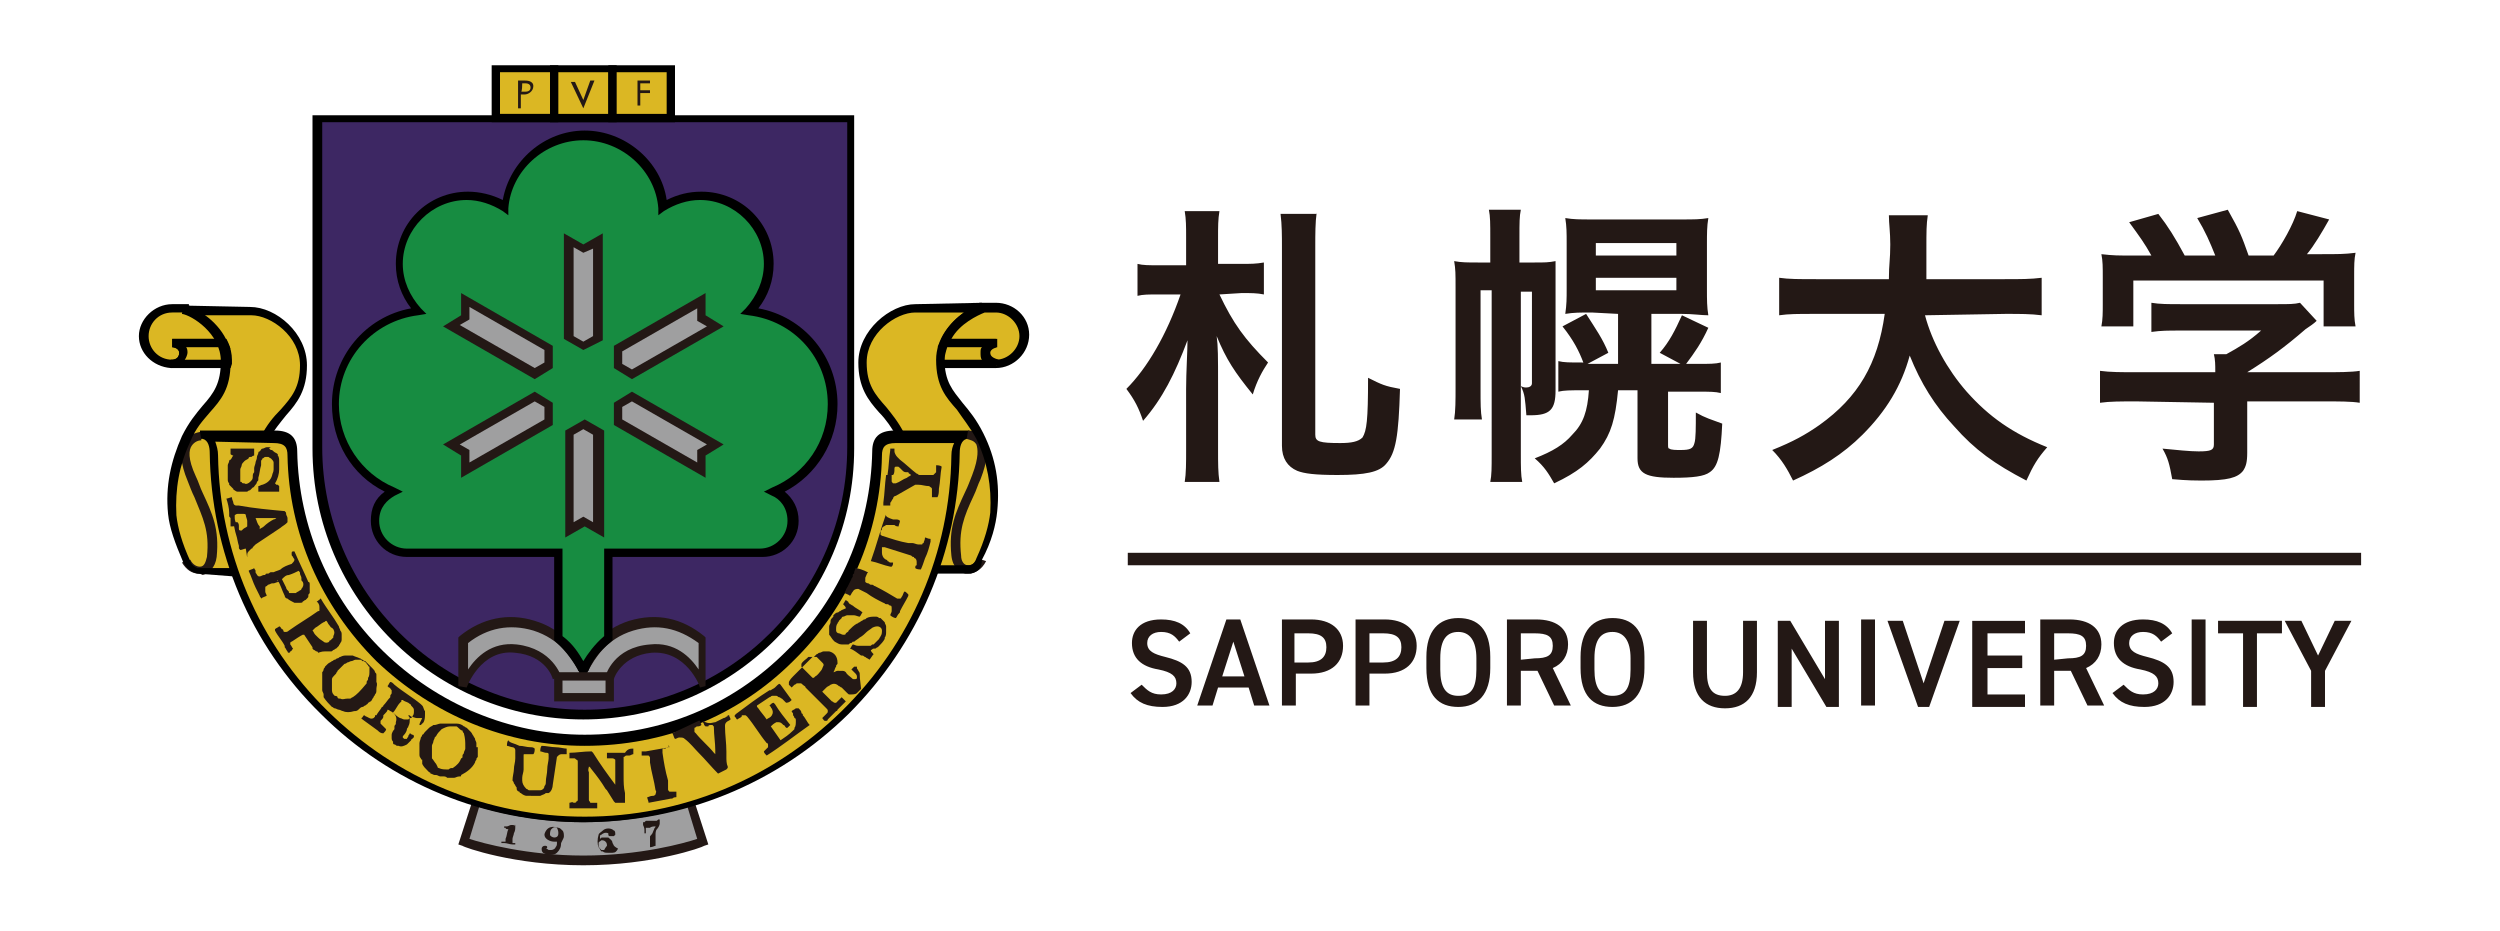 <svg xmlns="http://www.w3.org/2000/svg" xml:space="preserve" id="_レイヤー_2" x="0" y="0" style="enable-background:new 0 0 180 67" version="1.1" viewBox="0 0 180 67"><style>.st1{fill:#231815}.st3{fill:#9f9fa0}.st4{fill:#dbb723}</style><path d="M0 0h180v67H0z" style="fill:#fff"/><g id="_レイヤー_1-2"><path d="M87.8 21.2c1 2.1 1.8 3.2 3.5 4.9-.4.6-.8 1.3-1.1 2.3-1.3-1.6-1.9-2.5-2.6-4.2.1.7.1 1.5.1 3.5v4.7c0 1 0 1.6.1 2.3h-2.5c.1-.6.1-1.4.1-2.3V28c0-1.2.1-2.7.1-3.5-.9 2.4-1.8 4.2-3.2 5.8-.3-.9-.6-1.5-1.2-2.3 1.5-1.5 2.9-3.9 3.9-6.8h-1.6c-.7 0-1.1 0-1.5.1V19c.4.1.8.1 1.6.1h1.9v-2c0-.8 0-1.3-.1-1.9h2.5c-.1.6-.1 1.1-.1 1.9V19h1.6c.8 0 1.1 0 1.7-.1v2.3c-.5-.1-.9-.1-1.6-.1l-1.6.1zm7-5.9c-.1.7-.1 1.6-.1 2.4v13.6c0 .5.3.6 1.8.6.8 0 1.3-.1 1.6-.4.3-.5.4-1.2.4-4.3 1 .5 1.2.6 2.3.8-.1 3.4-.3 4.6-1 5.4-.5.6-1.5.8-3.5.8-1.6 0-2.4-.1-2.9-.3-.7-.3-1.1-.9-1.1-1.8V17.8c0-.8 0-1.6-.1-2.4h2.6v-.1zM106.6 20.9V28c0 1.1 0 1.6.1 2.2h-2c.1-.6.1-1.4.1-2.3v-7.2c0-1 0-1.3-.1-1.9.5.1 1 .1 1.7.1h.9v-1.8c0-1 0-1.5-.1-2h2.3c-.1.5-.1.9-.1 2v1.8h1.1c.7 0 1 0 1.5-.1v9.3c0 1.4-.4 1.8-1.8 1.8h-.3c-.1-1.2-.1-1.5-.4-2.1.2.1.3.1.4.1.2 0 .4-.1.4-.3V21h-.8v11.7c0 .9 0 1.5.1 2h-2.3c.1-.5.1-1 .1-2V20.9h-.8zm8 1.6c-.8 0-1.3 0-1.9.1.1-.7.1-1.1.1-1.8v-3.3c0-.7 0-1.2-.1-1.8.6.1 1 .1 2 .1h6.3c1 0 1.4 0 2-.1-.1.6-.1 1.1-.1 1.9v3.2c0 .8 0 1.3.1 1.9-.5 0-1.1-.1-1.9-.1h-2.2v3.6h2.1l-1.5-.8c.7-.8 1.1-1.6 1.6-2.7l1.9.9c-.5 1.1-1 1.8-1.6 2.6h.8c.9 0 1.3 0 1.7-.1v2.2c-.4-.1-.8-.1-1.6-.1h-2.2V32c0 .2 0 .3.1.3.1.1.5.1.8.1.7 0 .9-.1 1-.5.1-.3.1-1.1.1-2.2.7.4 1.1.5 1.9.8-.1 2.2-.3 3.1-.9 3.5-.4.3-1.2.4-2.6.4-2 0-2.6-.3-2.6-1.4v-4.9h-1.4c-.2 2.1-.5 3.1-1.3 4.2-.8 1-1.6 1.7-3.3 2.5-.4-.7-.7-1.2-1.4-1.8 1.3-.5 2.1-1 2.7-1.7.8-.8 1.1-1.7 1.2-3.2h-.5c-.8 0-1.3 0-1.7.1V26c.4.1.8.1 1.7.1h.1c-.3-.8-.7-1.6-1.5-2.6l1.7-.9c.7 1.1 1.2 1.8 1.6 2.8l-1.5.8h2.2v-3.6l-1.9-.1zm.3-4.1h5.8v-.9h-5.8v.9zm0 2.5h5.8V20h-5.8v.9zM138.6 22.7c.5 1.9 1.6 3.9 3 5.5 1.6 1.8 3.3 3 5.8 4-.7.8-1 1.3-1.5 2.4-2.3-1.2-3.7-2.2-5.2-3.9-1.4-1.5-2.4-3.1-3.2-5.1-.6 2.2-1.7 4-3.4 5.7-1.4 1.4-3 2.4-5 3.3-.4-.8-.8-1.5-1.5-2.2 1.5-.6 2.4-1.1 3.4-1.8 2.8-2 4.2-4.4 4.7-8h-5c-1.3 0-1.9 0-2.6.1V20c.7.1 1.4.1 2.7.1h5.2c0-1.1.1-1.4.1-2.5 0-.9-.1-1.5-.1-2.1h2.8c-.1.7-.1 1.1-.1 2.5v2.1h5.6c1.2 0 1.9 0 2.7-.1v2.7c-.8-.1-1.5-.1-2.6-.1l-5.8.1zM153.8 28.9c-1.1 0-1.9 0-2.6.1v-2.3c.7.1 1.6.1 2.6.1h5.7v-.1c0-.4 0-.8-.1-1.2h.9c.9-.5 1.6-.9 2.5-1.7H157c-.9 0-1.4 0-2.1.1v-2.1c.6.1 1.2.1 2.1.1h7c.8 0 1.2 0 1.6-.1l1.2 1.3c-.2.2-.5.4-.8.6-1.5 1.3-2.6 2.1-4.2 3.1h5.5c1 0 2 0 2.6-.1V29c-.6-.1-1.5-.1-2.6-.1h-5.5v3.7c0 .7-.1 1-.3 1.3-.4.5-1.1.7-3 .7-.3 0-1 0-2.1-.1-.2-1.1-.3-1.5-.7-2.2 1 .1 2 .2 2.6.2.9 0 1.1-.1 1.1-.5v-3l-5.6-.1zm1.1-10.5c-.5-.9-.8-1.3-1.6-2.4l2.1-.6c.7.9 1.2 1.7 1.9 3h2.2c-.4-1-.7-1.7-1.3-2.7l2.2-.6c.9 1.6 1 1.9 1.5 3.3h1.8c.6-.8 1.4-2.2 1.7-3.2l2.3.6c-.5.9-1.1 1.9-1.6 2.5h.9c1.4 0 1.8 0 2.6-.1-.1.5-.1.9-.1 1.7v2c0 .6 0 1.1.1 1.6h-2.3v-3.3h-13.7v3.3h-2.3c.1-.5.1-1 .1-1.6V20c0-.8 0-1.2-.1-1.7.9.1 1.1.1 2.5.1h1.1z" class="st1"/><path d="M22.8 8.5v23.7c0 10.6 8.6 19.2 19.2 19.2s19.2-8.6 19.2-19.2V8.5H22.8z" style="fill:#3d2763"/><path d="M42 51.8c-10.7 0-19.5-8.7-19.5-19.5v-24h39v24c0 10.7-8.7 19.5-19.5 19.5zm-18.8-43v23.4c0 10.4 8.5 18.9 18.9 18.9S61 42.7 61 32.2V8.8H23.2z"/><path d="m34.3 57.8-.9 2.8s3.6 1.3 8.6 1.3 8.6-1.3 8.6-1.3l-.9-2.8c-2.4.7-5 1.1-7.7 1.1s-5.2-.4-7.7-1.1z" class="st3"/><path d="M42 62.3c-5 0-8.6-1.3-8.7-1.4l-.3-.1 1.1-3.4.3.1c2.5.7 5 1.1 7.6 1.1s5.2-.4 7.6-1.1l.3-.1 1.1 3.4-.3.1c-.1.1-3.7 1.4-8.7 1.4zm-8.2-1.9c.9.3 4.2 1.2 8.2 1.2 4.1 0 7.3-.9 8.2-1.2l-.7-2.3c-2.4.7-5 1.1-7.5 1.1s-5.1-.4-7.5-1.1l-.7 2.3z" class="st1"/><path d="M35.7 5h4.2v3.6h-4.2z" class="st4"/><path d="M40.2 8.8h-4.8V4.7h4.8v4.1zM36 8.2h3.6v-3H36v3z"/><path d="M39.9 5h4.2v3.6h-4.2z" class="st4"/><path d="M44.4 8.8h-4.8V4.7h4.8v4.1zm-4.2-.6h3.6v-3h-3.6v3z"/><path d="M44.1 5h4.2v3.6h-4.2z" class="st4"/><path d="M48.6 8.8h-4.8V4.7h4.8v4.1zm-4.2-.6H48v-3h-3.6v3z"/><path d="M67.3 41h2.5c.3 0 .6-.3.8-.6.5-1 .9-2.3 1-3.4.1-1.7 0-3.4-1-5.4-1.2-2.5-2.9-2.7-2.9-5.6 0-2.2 2.3-3.6 3-3.7l-4.8.1c-1.6 0-3.8 1.6-3.8 3.9 0 2.6 1.6 3.1 2.8 5.2M16.8 41h-2.6c-.3 0-.6-.3-.8-.6-.5-1-.9-2.3-1-3.4-.1-1.7 0-3.4 1-5.4 1.2-2.5 2.9-2.7 2.9-5.6 0-2.2-2.3-3.6-3-3.7l4.8.1c1.6 0 3.8 1.6 3.8 3.9 0 2.6-1.7 3.1-2.8 5.3" class="st4"/><path d="M42 58.9c-14.6 0-26.5-11.8-26.7-26.3 0-.7-.2-1.3-1-1.3h5.3c.9 0 1.3.3 1.3 1.2.2 11.4 9.5 20.7 21 20.7s20.8-9.2 21-20.7c0-.8.4-1.2 1.3-1.2h5.3c-.8-.1-1 .6-1 1.3 0 14.6-11.9 26.3-26.5 26.3z" class="st4"/><path d="M42 59.2c-7.1 0-13.9-2.8-18.9-7.8-5.1-5-7.9-11.7-8-18.8 0-.4-.1-.9-.5-1h-.2V31H19.8c1.1 0 1.6.5 1.6 1.5.1 5.4 2.3 10.6 6.2 14.4s9.1 6 14.5 6c5.5 0 10.6-2.1 14.5-6 3.9-3.8 6.1-9 6.2-14.4 0-1 .5-1.5 1.6-1.5H69.8v.6h-.2c-.4.1-.5.6-.5 1-.1 7.1-3 13.8-8 18.8-5.2 5.1-12 7.8-19.1 7.8zM15.5 31.8c.1.3.2.6.2 1 .1 6.9 2.9 13.5 7.9 18.4s11.5 7.6 18.5 7.6 13.5-2.7 18.5-7.6 7.8-11.4 7.9-18.4c0-.4.1-.7.2-.9h-4.2c-.8 0-1 .3-1 .9-.1 5.6-2.4 10.9-6.4 14.8-4 4-9.3 6.1-15 6.1-5.6 0-10.9-2.2-15-6.1-4-4-6.3-9.2-6.4-14.8 0-.6-.2-.9-1-.9l-4.2-.1z"/><path d="M19.5 32.4c.1 0 .1 0 .2.1s.2.1.3.2v.1c.1.1.1.3.1.4v.6c0 .3-.1.7-.3 1l.1.1h.1l.1.1v.4H18.6V35c.1 0 .2-.1.3-.1.3-.1.6-.3.7-.7 0-.1.1-.2.1-.4v-.5c0-.1-.1-.2-.2-.3-.1 0-.1-.1-.2-.1h-.2c-.1 0-.1.1-.2.1 0 .1-.1.1-.1.2V33.5c-.1.3-.1.6-.2.9v.1c0 .1 0 .1-.1.2 0 .1-.1.2-.1.2-.1.1-.1.2-.2.2l-.2.2c-.1 0-.2.1-.2.1h-.7c-.1 0-.2-.1-.2-.1s-.1 0-.1-.1l-.3-.3v-.1c0-.1 0 0 0 0-.1-.1-.1-.2-.1-.3v-1c0-.1.1-.2.1-.3 0 0 0-.1.1-.1.1-.1.1-.2.2-.3-.1 0-.2-.1-.2-.1v-.4H18.3v.5c-.1 0-.2.1-.2.1H18s-.1 0-.1.1c-.1.1-.2.1-.3.2s-.2.2-.2.3c0 .1-.1.2-.1.3V34.6c0 .1 0 .1.1.1 0 .1.1.1.2.1.1.1.3 0 .4-.1l.1-.1c.1-.1.1-.2.1-.3 0-.1 0-.2.1-.3V33.7c0-.1.1-.3.1-.4s.1-.2.1-.4c0-.1.1-.2.1-.3 0 0 0-.1.1-.1.1-.1.1-.2.2-.2s.2-.1.3-.1h.3c-.2.1-.1.1 0 .2zM64.4 32.3v.2c0 .1.1.3.2.4l.2.2c.4.3.8.7 1.2 1 .1 0 .1.1.2.1h1l.1-.1.1-.1v-.5c.1 0 .3 0 .4.1-.1.5-.1 1.1-.2 1.6 0 .2 0 .4-.1.6h-.4V35.2c0-.1-.1-.1-.2-.2-.3 0-.5-.1-.8-.1h-.2c-.5.3-.9.5-1.4.8-.1 0-.2.1-.2.2-.1.1-.1.2-.2.3v.2h-.5v-.2c.1-.7.1-1.3.2-2h.4v.4c0 .1 0 .1.1.2h.2c.3-.1.5-.3.8-.4.1-.1.2-.1.3-.2-.1-.1-.2-.1-.2-.2h-.1c-.1 0-.2 0-.3-.1l-.2-.2c-.1-.1-.1-.1-.2-.1h-.1c-.1 0-.1.1-.1.2s0 .3-.1.4h-.4c.1-.6.1-1.2.2-1.8v-.1H64.4zM64.3 37.4c.1 0 .1 0 0 0h.2c.1 0 .2 0 .3.1 0 .1-.1.3-.1.4-.1 0-.2 0-.3-.1h-.6c-.1.1-.3.1-.3.3 0 0 0 .1-.1.1V38.5s.1.1.2.1c.6.2 1.2.4 1.8.5H65.7c.1 0 .3.1.4.1h.3s0-.1.1-.1c0-.1.1-.2.1-.4.1 0 .2.1.4.1v.2c-.1.4-.2.8-.4 1.2-.1.3-.2.6-.3.8-.1 0-.3 0-.4-.1 0-.1 0-.2.1-.2v-.2c0-.1 0-.2-.1-.3 0 0-.1 0-.1-.1-.1 0-.1 0-.2-.1-.6-.2-1.3-.4-1.9-.6h-.2v.4c0 .2.1.4.3.5 0 0 .1 0 .1.1.1 0 .1.1.2.1h.2c0 .1 0 .2-.1.3h-.1c-.5-.1-.9-.3-1.4-.4.4-1.1.7-2.3 1.1-3.4-.1.2.2.3.5.4zM61.1 43.4l.1.1c.1 0 .1.1.2.1.2.2.5.3.7.5-.1.1-.1.2-.2.3-.1 0-.3-.1-.4-.1H61c-.1 0-.2.1-.3.1 0 0-.1 0-.1.1l-.2.2c0 .1-.1.1-.1.2-.1.1-.1.3-.1.4v.1c0 .1.1.2.2.2s.2.1.3.1h.1s.1 0 .1-.1c.1-.1.2-.1.2-.2.2-.2.4-.4.6-.5.1 0 .1-.1.2-.1.1-.1.2-.1.3-.2.1 0 .1 0 .2-.1.2-.1.4-.1.6-.1h.1c.1 0 .2.1.2.1h.1l.1.1.2.2c0 .1.1.2.1.3v.4c0 .1 0 .3-.1.4v.1c-.1.2-.3.4-.4.5l-.1.1c-.1 0-.1.1-.2.1h-.1c-.1 0-.1.1-.2.1 0 .1.1.2.2.3-.1.1-.2.3-.3.4-.1-.1-.2-.1-.3-.2-.1 0-.1-.1-.2-.1H62c-.3-.2-.5-.4-.8-.5.1-.1.1-.2.2-.3.1 0 .2.1.4.1H62.6c.1 0 .1 0 .2-.1h.1l.3-.3.1-.1c0-.1.1-.1.1-.2.1-.1.1-.3.1-.4 0-.2-.2-.3-.3-.3s-.2 0-.4.1c-.1.1-.3.2-.4.3-.1.1-.3.3-.5.4-.1.1-.3.2-.4.3h-.1l-.1.1c-.1 0-.1 0-.2.1h-.5c-.2 0-.3-.1-.5-.2l-.1-.1c-.1-.1-.2-.3-.3-.4V45.1c0-.1.1-.2.1-.3v-.1c0-.1.1-.2.2-.3v-.1c.1-.1.2-.2.3-.2s.1-.1.2-.1c.1-.1.2-.1.4-.2 0-.1-.1-.2-.2-.3.1-.1.1-.2.2-.3.1.1.2.1.2.2zM62.5 41.2c-.1.1-.1.2-.2.4v.3s.1.1.2.1.1.1.2.1h.1c.1 0 .1.1.2.1.6.3 1.1.6 1.6.9h.2c.1 0 .1-.1.1-.1.1-.1.1-.2.2-.4.1 0 .1 0 .2.1l.1.1v.1c-.2.4-.4.7-.6 1.1 0 .1 0 .1-.1.2s-.1.2-.2.3c-.1 0-.3-.1-.4-.2 0-.1.1-.2.1-.3v-.2c0-.1 0-.2-.1-.2s-.1-.1-.2-.1h-.1c-.1 0-.1-.1-.2-.1-.4-.2-.8-.4-1.2-.7l-.6-.3c-.1 0-.3 0-.4.2-.1.1-.1.2-.2.3-.1-.1-.2-.1-.4-.2.1-.1.1-.3.2-.4l.3-.6c0-.1.1-.1.1-.2v-.1s0-.1.1-.1v-.1c0-.1.1-.2.1-.3.6.1.8.3.9.3zM61.9 48.5c0-.1-.1-.2-.1-.2 0-.1-.1-.1-.1-.2V48h-.2l-.2.2.3.3s.1.1.1.2v.1c0 .1-.1.1-.2.1s-.1 0-.2-.1-.3-.2-.4-.4c-.1-.1-.2-.1-.3-.1H60.3c-.1 0-.2.1-.3.1.1-.1.1-.3.2-.4 0-.1 0-.1.1-.2v-.1c0-.4-.2-.7-.6-.8h-.4c-.1 0-.2.1-.3.1s-.1.1-.2.1l-.2.2h-.1l-1.4 1.4c-.1.1-.2.2-.3.4v.2l.2.2.2-.2c.1 0 .1-.1.2-.1h.2c.1 0 .1 0 .2.1s.2.1.2.2l1.5 1.5c.1.1.1.1.1.2s0 .1-.1.2l-.3.3c.1.1.1.2.2.2h.1s.1 0 .1-.1l.6-.6c.1 0 .1-.1.1-.1l.6-.6-.3-.3-.3.3-.1.1h-.1c-.1 0-.1-.1-.2-.1l-.5-.5-.2-.2.3-.3c.1-.1.2-.1.3-.2.2-.1.4-.1.6.1.1 0 .1.1.2.1l.3.3.1.1c.1.1.1.1.2.1.2 0 .4 0 .5-.1l.3-.3c-.1-.8-.1-.9-.1-1.1zm-2.6-.6c-.1.2-.1.3-.2.4-.1.1-.2.3-.4.4l-.1.1h-.1l-.1-.1-.2-.2-.1-.1-.3-.3-.1-.1v-.2c.1-.2.3-.3.4-.4l.1-.1h.6l.3.3c.2.2.2.2.2.3 0-.1 0 0 0 0zM17.8 40c0-.1 0-.2.1-.3l.2-.2s.1 0 .1-.1l.2-.2 1.8-1.2c.1-.1.3-.2.4-.3l.1-.1V37.3c0-.1-.1-.2-.1-.3 0-.1 0-.1-.1-.2-1.1-.1-2.2-.2-3.3-.4H17c-.1 0-.2-.1-.2-.2s-.1-.2-.1-.4c-.1 0-.3.1-.4.1.1.3.2.7.2 1v.2c0 .1 0 .1.1.2v.6h.1c.1 0 .2 0 .3-.1 0-.2-.1-.3-.1-.5v-.2s.1-.1.2-.1h.4c.1 0 .2 0 .2.1s.1.3.1.4v.4c-.1.1-.2.1-.3.2l-.1.1c-.1 0-.2 0-.2-.1v-.2c0-.1 0-.2-.1-.3H16.8v.1c.1.3.1.5.2.8.1.3.1.5.2.8v.1c0 .1 0 .1.1.2.1 0 .3-.1.4-.1.1.7.1.7.1.5zm.6-2.7s.1 0 0 0h1.5s-.1.1-.2.1c-.2.1-.5.3-.7.5-.1.1-.2.1-.3.2v-.2c-.2-.2-.2-.4-.3-.6zM20 41.8c.2.3.3.7.5 1.1 0 .1.1.2.2.2.1.1.3.2.5.3h.4c.1 0 .2 0 .2-.1.1 0 .1-.1.2-.1l.1-.1c.1-.1.1-.1.1-.2s0-.1.1-.2V42.1c0-.1 0-.2-.1-.2-.3-.7-.7-1.5-1-2.2h-.1s-.1 0-.1.1v.1c0 .1 0 .1.1.2 0 .1.1.1.1.2s-.1.2-.2.3c-.3.1-.6.2-.8.4-.2.1-.3.1-.5.2h-.2c-.1 0-.1.1-.2.1h-.1s-.1 0-.1.1H19c-.1 0-.2.1-.3.1s-.1 0-.2-.1c0-.1-.1-.1-.1-.2v-.1c0-.1-.1-.1-.1-.2-.1.1-.3.1-.4.2.2.4.3.8.5 1.2l.3.6c0 .1.1.1.1.2.1-.1.2-.1.4-.2 0-.1-.1-.2-.1-.3V42.3s0-.1.1-.1l.1-.1c.1 0 .2-.1.3-.1h.1c.1 0 .2-.1.4-.1-.2-.1-.2-.1-.1-.1zm.8-.4s0-.1 0 0c0-.1 0-.1 0 0 .3-.1.5-.2.7-.3.1.1.1.1.1.2s.1.2.1.3v.1c0 .1 0 .1.1.2.1.2 0 .4-.1.5 0 0 0 .1-.1.1-.1.1-.2.1-.3.2h-.4c-.1 0-.1 0-.1-.1-.1-.1-.2-.2-.2-.3l-.3-.6c.2-.2.3-.3.5-.3zM23.4 46.9s.1 0 0 0h.4c.1 0 .1 0 .2-.1.1 0 .1-.1.2-.1l.2-.2c0-.1.1-.1.1-.2.1-.1.1-.2.1-.3v-.3c0-.1 0-.2-.1-.3 0-.1-.1-.2-.1-.3-.4-.7-.9-1.3-1.3-2 0 0-.1 0-.1.1-.1 0-.1.1-.2.1.1.1.2.2.2.4v.2c0 .1 0 .1-.1.1-.7.5-1.4.9-2.1 1.4 0 0-.1.1-.2.1h-.1c-.1 0-.1-.1-.1-.1s0-.1-.1-.1c-.1-.1-.1-.2-.2-.2-.1.1-.2.1-.3.2v.1c.2.4.5.7.7 1.1v.1c.1.1.1.2.2.3 0 .1.1.1.1.1s.1 0 .1-.1c.1 0 .1-.1.2-.2-.1-.1-.1-.2-.2-.3v-.1s0-.1.1-.1c.3-.2.6-.4.8-.5h.1l.6.9v.1l.1.1c.1 0 .1.1.2.1 0 0 .1 0 .1.1.3-.1.4-.1.5-.1zm-.5-1-.1-.1-.1-.1c-.1-.1-.1-.2-.2-.3l.2-.2c.2-.1.4-.3.6-.4.1 0 .1-.1.2-.1.1.1.1.2.2.3.1.1.1.2.2.2l.1.1c.1.2.1.3 0 .5v.1l-.2.2s-.1 0-.1.1c-.1.1-.3.1-.4 0-.3-.2-.3-.2-.4-.3zM26.1 50.9c.1 0 .1-.1.2-.1.1-.1.2-.1.2-.2.1 0 .1-.1.2-.1.1-.1.1-.2.2-.3 0-.1.1-.1.1-.2.1-.1.1-.2.1-.3v-.1c0-.2.1-.3 0-.5v-.5c0-.1 0-.1-.1-.2 0-.1-.1-.2-.2-.3l-.2-.2-.2-.2-.1-.1c-.1 0-.2-.1-.2-.1-.1 0-.1-.1-.2-.1-.2-.1-.3-.1-.5-.2h-.5c-.1 0-.2 0-.4.1-.1 0-.1.1-.2.1s-.1.1-.2.1-.1.1-.2.1c-.1.1-.2.1-.3.2l-.2.2c0 .1-.1.1-.1.2s-.1.2-.1.2v1.3c0 .1.1.2.1.3v.2c.2.3.4.5.6.7.1 0 .1.1.2.1s.2.1.3.1.2.1.3.1c.2.1.5.1.8 0 .1 0 .2 0 .3-.1.1-.1.2-.2.3-.2zm-.7-.7c-.1 0-.1.1-.2.1H25c-.2 0-.3.1-.5 0-.1 0-.2 0-.2-.1s-.2-.1-.2-.1c-.1-.1-.2-.2-.2-.4V48.9c0-.1.1-.2.2-.3l.1-.1c0-.1.1-.1.1-.2l.3-.3.2-.2c.1 0 .2-.1.2-.1.1 0 .2-.1.3-.1s.2-.1.3-.1h.3c.1 0 .1 0 .2.1h.1c.1.1.2.1.2.2l.1.1s0 .1.1.1V48.3c0 .2 0 .4-.1.5v.1c0 .1-.1.1-.1.2v.1c-.5.6-.7.8-1 1zM30.3 52.2l.2-.2c.1-.2.1-.4.1-.6v-.2c-.1-.1-.1-.3-.2-.4l-.1-.1c-.6-.5-1.3-.9-1.9-1.4l-.1-.1c-.1-.1-.2-.1-.2-.1-.1.1-.1.2-.2.3l.1.1c.1 0 .1.1.2.2v.2c0 .1-.1.1-.1.2v.1c-.2.2-.3.4-.5.6 0 0 0 .1-.1.1-.1.2-.3.4-.4.6H27v.1l-.1.1c-.2.1-.3 0-.5-.1-.1 0-.1-.1-.2-.1-.1.1-.1.2-.2.2l.1.1c.4.3.7.5 1.1.8.1.1.2.2.4.2.1-.1.2-.2.2-.3l-.3-.3-.1-.1v-.2c.1-.1.2-.2.2-.3v-.1l.1-.1c.1-.1.2-.2.2-.3.1 0 .2.1.2.1.1 0 .1.1.2.1.2.2.3.4.2.7v.1c0 .1-.1.1-.1.2v.2c-.1.1-.2.3-.2.4v.2c0 .1 0 .2.1.3v.1c0 .1.1.1.1.1.1 0 .1.1.2.1h.1c.2.1.4 0 .6-.1l.3-.3s0-.1.1-.1c0 0 0-.1.1-.1V53s0-.1-.1-.1-.1-.1-.2-.1c0 .1-.1.1-.1.2s-.1.1-.1.2h-.2l-.1-.1c0-.1 0-.1.1-.2s.2-.3.2-.4.1-.1.1-.2c.1-.2.1-.3.1-.5v-.1c0-.1-.1-.1-.1-.2.1 0 .1 0 .2.1.1 0 .3.1.4.1h.4c-.3.6-.2.5-.1.5-.1 0 0 0 0 0zm-.5-.9c0 .1 0 .1 0 0 0 .1 0 .1 0 0 0 .2-.1.2-.1.3l-.1.1c-.1 0-.1 0-.2.1H29.1c-.1 0-.2-.1-.3-.1-.2-.1-.3-.2-.5-.4.2-.2.3-.5.5-.7l.1-.1v-.1h.1c.1.1.2.1.4.2.1.1.2.1.2.2.1.1.2.2.2.3v.2zM34.3 53.8v-.3c0-.1-.1-.2-.1-.3 0-.1-.1-.1-.1-.2-.1-.1-.1-.2-.2-.3l-.2-.2-.1-.1c-.1 0-.1-.1-.2-.1-.1-.1-.3-.2-.5-.2H31.7c-.1 0-.3.1-.4.1h-.1c-.1.1-.2.1-.3.2l-.3.3c-.1.1-.1.2-.2.2 0 .1-.1.2-.1.2 0 .1-.1.3-.1.4v.8c0 .1 0 .2.1.3 0 0 0 .1.1.1V55c.1.2.2.3.4.5l.1.1s.1 0 .1.1c.1 0 .2.1.3.1h.1c.1 0 .2.1.3.1h.2c.1 0 .2 0 .3.1h.5c.1 0 .2-.1.4-.1.1 0 .1 0 .1-.1.4-.2.8-.5 1-.9 0-.1.1-.2.1-.2 0-.1 0-.1.1-.2v-.7h-.1zm-.8-.1v.2c0 .1-.1.2-.1.3 0 .1-.1.1-.1.2v.1s0 .1-.1.1c-.1.3-.3.5-.6.7h-.1c-.1 0-.2.1-.2.1h-.1c-.2 0-.4 0-.6-.1 0 0-.1 0-.1-.1l-.1-.2c-.1-.1-.2-.3-.3-.4v-.9c0-.1.1-.2.1-.3 0-.1.1-.2.1-.3l.1-.1c.1-.2.2-.3.4-.5.2-.1.4-.2.6-.2h.4c.1 0 .1 0 .2.1s.2.2.3.2c0 .1.1.2.1.2.1.4.1.6.1.9zM51.5 52l.6-.3c.1 0 .2-.1.2-.1s.1 0 .1-.1h.1c0 .1.1.2.1.3-.1.1-.2.1-.3.2s-.1.2-.1.3c0 .6.1 1.2.1 1.8v.4c0 .2 0 .5.1.7 0 .1 0 .1-.1.2l-.6.3c-.5-.5-.9-1-1.4-1.5-.3-.3-.6-.7-1-1-.1-.1-.2-.1-.4-.1-.1 0-.2.1-.3.1-.1-.1-.1-.3-.2-.4.6-.3 1.3-.6 1.9-.9h.1c0 .1.1.2.1.3-.1.1-.2.1-.3.1s-.1.1-.2.1v.3l.1.1c.4.5.9.9 1.3 1.4l.1.1V54c0-.5-.1-1.1-.1-1.6 0-.1 0-.1-.1-.2h-.1c-.1 0-.2 0-.2.1h-.2l-.1-.1c0-.1-.1-.2-.1-.2v-.1c.5.3.7.1.9.1zM56.2 49.3c.3.4.5.7.8 1.1-.1.1-.2.2-.4.2l-.3-.3c-.1 0-.1-.1-.2-.1s-.1-.1-.2-.1h-.3c-.1 0-.1.1-.2.1l-.9.6c0 .1 0 .1.1.2.2.3.4.5.6.8.1-.1.2-.1.3-.2s.2-.3.1-.5c0-.1-.1-.1-.1-.2l-.1-.1c.1-.1.2-.2.3-.2l.1.1c.3.5.7 1 1.1 1.5l-.2.2h-.1c-.1-.1-.1-.2-.2-.2l-.1-.1c-.1-.1-.2-.1-.3-.1h-.1c-.2.1-.3.2-.4.3.2.3.5.7.7 1 .3-.2.6-.4.9-.7l.1-.1v-.1c.1-.1.1-.3.1-.5 0-.1 0-.2-.1-.2 0-.1-.1-.2-.1-.2v-.1c0-.1-.1-.1-.1-.2.1-.1.2-.1.3-.2h.2c.1.1.2.2.2.3 0 0 0 .1.1.1v.1c.2.2.3.5.5.7-1 .7-2 1.5-3.1 2.2-.1-.1-.2-.2-.2-.3l.2-.2.1-.1v-.1c0-.1 0-.2-.1-.2-.5-.6-.9-1.3-1.4-1.9-.1-.1-.1-.1-.2-.1h-.1c-.1 0-.1 0-.1.1-.1.1-.2.1-.3.2-.1 0-.1-.1-.1-.1l-.1-.1v-.1l.1-.1c.8-.6 1.6-1.2 2.4-1.7h.1c.1-.1.2-.1.3-.2.3-.3.3-.3.4-.2zM37.4 53.7c.3 0 .5.1.8.1.1 0 .2 0 .3.1 0 .1 0 .3-.1.4h-.6c-.1 0-.1 0-.1.1V55.4c0 .2-.1.4-.1.6v.2c0 .2.1.4.3.6.1 0 .1.1.2.1h.8c.1 0 .3-.1.3-.3.1-.1.1-.2.1-.3 0-.3.1-.6.1-.9s.1-.6.1-.8V54.3c0-.1-.1-.1-.2-.1s-.3-.1-.4-.1c0-.1 0-.3.1-.4.3 0 .7.1 1 .1s.6.1.8.1v.4h-.3c-.1 0-.2 0-.3.1l-.1.1c-.1.7-.2 1.3-.3 2 0 .2-.1.5-.3.6h-.2c-.1.1-.2.1-.4.2H37.9c-.1 0-.3-.1-.4-.2 0 0-.1 0-.1-.1-.1 0-.2-.1-.2-.2v-.1c-.1-.1-.1-.2-.2-.3 0-.1-.1-.2-.1-.2 0-.3.1-.6.1-.8 0-.3.1-.5.1-.8V54c0-.1-.1-.2-.2-.2s-.3-.1-.4-.1c0-.1 0-.3.1-.4.1.2.4.2.8.4zM45.6 53.9v.4c-.1 0-.2.1-.3.1h-.2c-.1 0-.1.1-.2.1V55.9c0 .4 0 .8.1 1.2v.7H44.3l-.1-.1c-.2-.3-.3-.5-.5-.8l-.1-.1c-.3-.5-.6-.9-1-1.4-.1-.1-.1-.2-.2-.2 0 .1-.1.2 0 .4v2c0 .1.1.1.1.2h.5v.4h-2v-.4c.1 0 .2-.1.3 0 .1 0 .2 0 .2-.1 0 0 .1 0 .1-.1v-2.7c0-.1 0-.2-.1-.2-.1-.1-.1-.1-.2-.1H41v-.4c.5 0 1-.1 1.6-.1l.1.1c.5.8 1 1.5 1.6 2.3V54.7s-.1-.1-.2-.1h-.4v-.4H45c.2-.3.4-.3.6-.3zM48.2 53.8c-.1 0-.2 0-.3.1h-.1c-.1 0-.1 0-.1.1v.2c.1.7.2 1.3.4 2V56.8c0 .1 0 .1.1.2h.5v.4c-.1 0-.2 0-.3.1h-.1c-.5.1-1.1.2-1.6.3 0-.1-.1-.3-.1-.4.1 0 .2-.1.4-.1.1 0 .1 0 .2-.1 0-.1.1-.2 0-.3-.1-.7-.3-1.3-.4-2v-.3c0-.1 0-.1-.1-.2h-.5V54.1H46.5c.6-.1 1.1-.2 1.7-.3-.1-.3-.1 0 0 0zM37.1 59.5c0 .1 0 .1 0 0 0 .2 0 .3-.1.5 0 .1-.1.3-.1.4V60.7h.2v.1h-.2c-.2 0-.4-.1-.6-.1h-.2v-.1H36.4v-.2c.1-.2.1-.5.2-.7-.1 0-.2 0-.2-.1h-.1v-.1h.2c.1 0 .2-.1.3-.1h.2v.1c.1-.2.1-.1.1 0zM40.6 60.2c0-.1 0-.3-.1-.4s-.2-.2-.3-.2c-.3-.1-.6-.1-.8.1-.1.1-.2.3-.2.4 0 .3.4.5.7.5h.2v.1c0 .1 0 .2-.1.3 0 .1-.2.2-.3.2h-.2s-.1-.1-.2-.1c0 0 .1 0 .1-.1 0 0 0-.1-.1-.1h-.1c-.1 0-.2.1-.2.2s0 .2.1.3c.3.2.8.2 1 0s.3-.4.3-.7c.2-.4.2-.4.2-.5zm-.4-.2c0 .2-.1.3-.3.3-.1 0-.3-.1-.3-.2s0-.3.1-.4.2-.2.4-.1c.1.2.1.3.1.4zM44.1 60.7c0-.2-.2-.3-.3-.4h-.4c-.1 0-.1 0-.2.1v-.2s0-.1.1-.1c.1-.1.3-.2.5-.1v.1c0 .1.1.1.1.1H44.2l.1-.1c0-.1 0-.3-.1-.3-.2-.2-.6-.2-.8 0-.1.1-.3.2-.3.3-.1.3-.1.7 0 .9.1.1.1.2.2.3h.1c.1.1.2.1.4.1H44.1c.2 0 .3-.1.4-.3-.4-.2-.3-.3-.4-.4zm-.6.5h-.2c-.1-.1-.2-.2-.2-.3v-.2c0-.1.1-.1.2-.2.1 0 .2 0 .3.1s.1.2.1.3c0 0-.1.1-.2.3zM47.5 59.3c0 .1-.1.3-.2.4-.1.1-.1.3-.1.4v.8c-.1 0-.2.1-.4.1v-.7c0-.1 0-.1.1-.2s.1-.2.2-.4c0-.1.1-.1.1-.2-.1 0-.3 0-.4.1h-.3v.4h-.1v-.2c0-.1 0-.2-.1-.4v-.2h.1l.1-.1h.7c.1 0 .1 0 .2-.1h.1v.3z" class="st1"/><path d="M69.7 31.4c.8.1 1.6.8.7 3-.9 2.2-1.7 3.2-1.5 5.7.1 1.2 1.3 1.3 1.7.3" class="st4"/><path d="M69.7 41.3h-.2c-.4-.1-.9-.4-1-1.3-.2-2 .3-3.1 1-4.6.2-.4.3-.7.5-1.2.5-1.3.4-1.9.3-2.2-.2-.3-.4-.3-.7-.4l.1-.6c.5 0 .9.3 1.1.7.4.6.3 1.5-.2 2.8-.2.4-.3.8-.5 1.2-.7 1.5-1.1 2.5-.9 4.3 0 .4.2.7.5.7.2 0 .5-.1.7-.5l.6.2c-.3.6-.8.9-1.3.9z" class="st1"/><path d="M14.3 31.4c-.8.1-1.6.8-.7 3 .9 2.2 1.7 3.2 1.5 5.7-.1 1.2-1.3 1.3-1.7.3" class="st4"/><path d="M14.3 41.3c-.5 0-.9-.3-1.2-.8l.6-.2c.2.4.5.5.7.5.3 0 .4-.3.5-.7.2-1.9-.3-2.8-.9-4.3-.2-.4-.3-.7-.5-1.2-.5-1.2-.6-2.2-.2-2.8.2-.4.6-.6 1.1-.7l.1.6c-.2 0-.5.1-.7.4s-.3.9.3 2.2c.2.4.3.8.5 1.2.7 1.5 1.2 2.6 1 4.6-.1.8-.6 1.2-1 1.3-.2-.1-.3-.1-.3-.1zM37.6 6h.2c.1 0 .4 0 .4.3s-.3.3-.4.3h-.3c.1.1.1-.6.1-.6zm-.3 1.8h.2v-1h.3c.2 0 .6-.2.6-.6s-.5-.4-.6-.4h-.5v2zM42.5 5.8h.3l-.8 2-.9-1.9h.3l.6 1.3.5-1.4zM45.8 5.8h1V6h-.7v.5h.7v.2h-.7v.9h-.2V5.8h-.1z" class="st1"/><path d="M13.1 25.5c0-.6-.7-.7-.7-.7h3.7c-.6-1.5-2.2-2.4-2.8-2.5h-.9c-1.1 0-2.1.9-2.1 2s.9 2 2 2c.4-.1.8-.3.8-.8z" class="st4"/><path d="M12.3 26.5c-1.3-.1-2.3-1.1-2.3-2.3s1.1-2.3 2.4-2.3h1.2v.1c.7.3 2.2 1.2 2.8 2.7l.2.4h-3.2c.1.1.1.3.1.4-.1.7-.5 1-1.2 1zm.1-4c-1 0-1.7.8-1.7 1.7s.7 1.7 1.7 1.7c.2 0 .5-.1.5-.5 0-.3-.4-.4-.5-.4v-.6h3.2c-.7-1.1-1.9-1.8-2.4-1.9h-.8z"/><path d="M16.1 24.8h-3.7s.7.1.7.7c0 .5-.5.7-.8.8h4V26c0-.5-.1-.8-.2-1.2z" class="st4"/><path d="M16.6 26.5h-4.3v-.6c.3 0 .6-.1.6-.5s-.5-.4-.5-.4v-.6h3.9l.1.2c.2.4.3.9.3 1.3v.3l-.1.3zm-3.3-.6H16c0-.3 0-.6-.1-.9h-2.5c.1.1.1.3.1.4s-.1.4-.2.5z"/><path d="M70.9 25.5c0-.6.7-.7.7-.7h-3.7c.6-1.5 2.2-2.4 2.8-2.5h.9c1.1 0 2.1.9 2.1 2s-.9 2-2 2c-.3-.1-.8-.3-.8-.8z" class="st4"/><path d="M71.7 26.5c-.7-.1-1.1-.5-1.1-1.1 0-.2 0-.3.1-.4h-3.2l.2-.4c.6-1.5 2-2.4 2.8-2.7v-.1h1.2c1.3 0 2.4 1 2.4 2.3s-1.1 2.4-2.4 2.4zm-3.2-2.1h3.2v.6s-.5.1-.5.4.3.4.5.5c.9 0 1.7-.8 1.7-1.7s-.8-1.7-1.7-1.7h-.8c-.5.2-1.8.8-2.4 1.9z"/><path d="M68 24.8h3.7s-.7.1-.7.7c0 .5.5.7.8.8h-4V26c-.1-.5 0-.8.2-1.2z" class="st4"/><path d="M71.7 26.5h-4.2v-.6c0-.4.1-.9.3-1.3l.1-.2h3.9v.6s-.5.1-.5.4.3.4.6.5l-.2.6zm-3.7-.6h2.7c-.1-.1-.1-.3-.1-.5s0-.3.1-.4h-2.5c-.1.3-.2.7-.2.9z"/><path d="M40.1 48.8s-.5-1.9-2.9-2.1c-2.8-.3-3.8 2.7-3.8 2.7v-3.3c1.2-.9 2.8-1.7 5.1-1s3.1 2.5 3.5 3.1c.4-.7 1.2-2.4 3.5-3.1s3.9.1 5.1 1v3.3s-1-3-3.8-2.7c-2.4.2-2.9 2.1-2.9 2.1" class="st3"/><path d="M50.4 49.5c0-.1-1-2.7-3.5-2.5-2.1.2-2.7 1.8-2.7 1.9l-.6-.2c0-.1.6-2.1 3.2-2.3 1.8-.2 2.9.9 3.5 1.8v-1.9c-1.5-1.1-3-1.4-4.7-.9-2 .6-2.8 2.1-3.2 2.8 0 .1-.1.1-.1.2l-.3.4-.3-.4c0-.1-.1-.1-.1-.2-.4-.8-1.3-2.2-3.2-2.8-1.7-.5-3.3-.2-4.7.9v1.9c.6-.9 1.7-2 3.5-1.8 2.6.3 3.2 2.3 3.2 2.3l-.6.2.3-.1-.3.1c0-.1-.5-1.7-2.7-1.9-2.5-.3-3.5 2.5-3.5 2.5l-.6-.1v-3.5l.1-.1c1.6-1.3 3.5-1.7 5.4-1.1 2 .6 2.9 2 3.4 2.8.5-.8 1.5-2.2 3.4-2.8 2-.6 3.8-.2 5.4 1.1l.1.1v3.5l-.4.1z" class="st1"/><path d="M59.9 29.2c0-3.5-2.6-6.3-6-6.7.9-.9 1.4-2.1 1.4-3.4 0-2.7-2.2-4.9-4.9-4.9-1 0-2 .3-2.7.8-.2-2.7-2.6-5.2-5.7-5.2s-5.5 2.5-5.7 5.2c-.8-.5-1.7-.8-2.7-.8-2.7 0-4.9 2.2-4.9 4.9 0 1.3.5 2.5 1.4 3.4-3.4.4-6 3.2-6 6.7 0 2.8 1.7 5.2 4.2 6.2-.8.4-1.3 1.1-1.3 2.1 0 1.3 1 2.3 2.3 2.3h10.9V46c1 .8 1.5 1.8 1.8 2.3.3-.5.8-1.5 1.8-2.3v-6.1h10.9c1.3 0 2.3-1 2.3-2.3 0-1-.5-1.7-1.3-2.1 2.5-1.2 4.2-3.6 4.2-6.3z" style="fill:#178c41"/><path d="m42 48.8-.3-.4c0-.1-.1-.1-.1-.2-.3-.5-.8-1.3-1.6-2l-.1-.1v-6H29.3c-1.5 0-2.6-1.2-2.6-2.6 0-.9.3-1.6 1-2.1-2.4-1.2-3.8-3.6-3.8-6.3 0-3.4 2.4-6.3 5.7-6.9-.7-.9-1.1-2-1.1-3.2 0-2.9 2.3-5.2 5.2-5.2.8 0 1.7.2 2.5.6.5-2.8 3-5 5.9-5s5.5 2.2 5.9 5c.8-.4 1.6-.6 2.5-.6 2.9 0 5.2 2.3 5.2 5.2 0 1.2-.4 2.3-1.1 3.2 3.3.6 5.7 3.5 5.7 6.9 0 2.7-1.5 5.1-3.8 6.3.6.5 1 1.2 1 2.1 0 1.5-1.2 2.6-2.6 2.6H44.1v6l-.1.1c-.9.7-1.4 1.5-1.6 2 0 .1-.1.1-.1.2l-.3.4zm-1.5-3c.8.6 1.2 1.3 1.5 1.8.3-.5.8-1.2 1.5-1.8v-6.3h11.2c1.1 0 2-.9 2-2 0-1-.6-1.6-1.1-1.8l-.6-.3.6-.3c2.4-1 4-3.3 4-6 0-3.3-2.4-6-5.7-6.4l-.6-.1.4-.4c.8-.9 1.3-2 1.3-3.2 0-2.5-2.1-4.6-4.6-4.6-.9 0-1.8.3-2.6.8l-.4.3V15c-.2-2.7-2.6-4.9-5.4-4.9s-5.2 2.2-5.4 4.9v.5l-.4-.3c-.8-.5-1.7-.8-2.6-.8-2.5 0-4.6 2.1-4.6 4.6 0 1.2.5 2.3 1.3 3.2l.4.4-.6.1c-3.2.4-5.7 3.1-5.7 6.4 0 2.6 1.6 5 4 6l.6.3-.6.3c-.5.3-1.1.8-1.1 1.8 0 1.1.9 2 2 2h11.2v6.3z"/><path d="M40.2 48.7h3.7v1.5h-3.7z" class="st3"/><path d="M44.2 50.5h-4.3v-2.1h4.3v2.1zm-3.7-.6h3.1V49h-3.1v.9z" class="st1"/><path d="m43.1 24.3-1.1.6-1-.6v-7l1 .6 1.1-.6z" class="st3"/><path d="m42 25.2-1.4-.8v-7.6l1.4.8 1.4-.8v7.7l-1.4.7zm-.7-1 .7.4.7-.4v-6.3l-.7.3-.7-.4v6.4z" class="st1"/><path d="m43.1 31.2-1.1-.5-1 .5v7l1-.7 1.1.7z" class="st3"/><path d="M40.7 38.7V31l1.4-.8 1.4.8v7.7l-1.4-.8-1.4.8zm1.3-1.5.7.4v-6.3l-.7-.4-.7.4v6.3l.7-.4z" class="st1"/><path d="M39.6 25.2v1.1l-1.1.6-6-3.5 1-.6v-1.1z" class="st3"/><path d="m38.5 27.3-6.6-3.8 1.3-.8v-1.6l6.6 3.8v1.6l-1.3.8zm-5.4-3.9 5.4 3.1.7-.4v-.9l-5.4-3.1v.9l-.7.4z" class="st1"/><path d="m45.5 28.5-1 .7v1.2l6 3.4v-1.1l1-.7z" class="st3"/><path d="m50.8 34.4-6.6-3.8V29l1.3-.8 6.6 3.8-1.3.8v1.6zm-6-4.2 5.4 3.1v-.9l.7-.4-5.4-3.1-.7.4v.9z" class="st1"/><path d="m38.5 28.5 1.1.7v1.2l-6.1 3.4v-1.1l-1-.7z" class="st3"/><path d="M33.2 34.4v-1.6l-1.3-.8 6.6-3.8 1.3.8v1.6l-6.6 3.8zm-.1-2.4.7.4v.9l5.4-3.1v-.9l-.7-.4-5.4 3.1z" class="st1"/><path d="M44.5 25.2v1.1l1 .6 6-3.5-1-.6v-1.1z" class="st3"/><path d="m45.5 27.3-1.3-.8v-1.6l6.6-3.8v1.6l1.3.8-6.6 3.8zm-.7-1.1.7.4 5.4-3.1-.7-.4v-.9l-5.4 3.1v.9z" class="st1"/><path d="M69.9 41.3h-2.6v-.6h2.5c.2 0 .4-.2.5-.5.6-1.3.9-2.4 1-3.3.1-1.9-.2-3.6-1-5.3-.5-.9-1-1.5-1.4-2.1-.8-.9-1.5-1.7-1.5-3.6 0-1.5 1-2.7 2-3.4h-3.5c-1.4 0-3.5 1.5-3.5 3.6 0 1.6.6 2.3 1.4 3.2.4.5.9 1.1 1.3 1.9l-.5.3c-.4-.7-.8-1.3-1.3-1.8-.8-.9-1.5-1.8-1.5-3.6 0-2.3 2.3-4.2 4.1-4.2l4.8-.1.1.6c-.6.1-2.8 1.4-2.8 3.4 0 1.7.6 2.3 1.3 3.2.5.6 1 1.2 1.5 2.2.9 1.8 1.2 3.6 1 5.6-.1 1-.4 2.2-1.1 3.5 0 .7-.4.9-.8 1zM14.2 41.3c-.4-.1-.8-.4-1-.8-.6-1.4-1-2.5-1.1-3.5-.2-2 .2-3.8 1-5.6.5-1 1-1.6 1.5-2.2.8-.9 1.3-1.6 1.3-3.2 0-2-2.1-3.3-2.8-3.4l.1-.6 4.8.1c1.9 0 4.1 1.9 4.1 4.2 0 1.8-.7 2.7-1.5 3.6-.4.5-.9 1.1-1.3 1.8l-.5-.3c.4-.8.9-1.4 1.4-1.9.8-.9 1.4-1.6 1.4-3.2 0-2.1-2.1-3.6-3.5-3.6h-3.5c1 .7 2 1.9 2 3.4 0 1.9-.7 2.7-1.5 3.6-.5.6-1 1.1-1.4 2.1-.8 1.7-1.1 3.4-1 5.3.1.9.4 2 1 3.3.1.3.3.4.5.5h2.6v.6l-2.6-.2z"/><path d="M84.9 46.2c-.3-.4-.6-.7-1.3-.7-.6 0-1 .3-1 .8 0 .6.5.8 1.3 1 1.2.3 1.9.7 1.9 1.8 0 .9-.6 1.8-2.1 1.8-1.1 0-1.8-.3-2.3-1l.8-.6c.4.4.7.7 1.4.7.8 0 1.1-.4 1.1-.8 0-.5-.3-.8-1.3-1-1.2-.2-1.9-.8-1.9-1.9 0-.9.6-1.7 2.1-1.7 1 0 1.7.3 2.1 1l-.8.6zM86.2 50.8l2.1-6.2h1l2.1 6.2h-1.1l-.4-1.3h-2.2l-.4 1.3h-1.1zm1.8-2.1h1.6l-.8-2.5-.8 2.5zM93.3 48.5v2.3h-1v-6.2h2.1c1.4 0 2.3.7 2.3 1.9s-.8 2-2.3 2h-1.1zm.9-.8c.9 0 1.3-.4 1.3-1.1s-.4-1-1.3-1h-1v2.1h1zM98.6 48.5v2.3h-1v-6.2h2.1c1.4 0 2.3.7 2.3 1.9s-.8 2-2.3 2h-1.1zm1-.8c.9 0 1.3-.4 1.3-1.1s-.4-1-1.3-1h-1v2.1h1zM105 50.9c-1.4 0-2.3-.8-2.3-2.8v-.8c0-1.9.9-2.8 2.3-2.8s2.3.8 2.3 2.8v.8c0 1.9-.9 2.8-2.3 2.8zm-1.3-2.7c0 1.3.4 1.9 1.3 1.9s1.3-.5 1.3-1.9v-.8c0-1.3-.5-1.9-1.3-1.9s-1.3.5-1.3 1.9v.8zM111.9 50.8l-1.2-2.5h-1.2v2.5h-1v-6.2h2.1c1.4 0 2.3.6 2.3 1.8 0 .8-.4 1.4-1.1 1.7l1.3 2.7h-1.2zm-1.4-3.4c.9 0 1.3-.2 1.3-.9s-.4-.9-1.3-.9h-1v1.9l1-.1zM116.1 50.9c-1.4 0-2.3-.8-2.3-2.8v-.8c0-1.9.9-2.8 2.3-2.8s2.3.8 2.3 2.8v.8c0 1.9-.9 2.8-2.3 2.8zm-1.3-2.7c0 1.3.4 1.9 1.3 1.9s1.3-.5 1.3-1.9v-.8c0-1.3-.5-1.9-1.3-1.9s-1.3.5-1.3 1.9v.8zM126.5 44.7v3.7c0 1.8-.9 2.6-2.3 2.6s-2.3-.8-2.3-2.6v-3.7h1v3.7c0 1.2.4 1.7 1.3 1.7.8 0 1.3-.5 1.3-1.7v-3.7h1zM132.4 44.7v6.2h-.9l-2.5-4.2v4.2h-1v-6.2h.9l2.5 4.2v-4.2h1zM135 50.8h-1v-6.2h1v6.2zM137 44.7l1.5 4.5 1.5-4.5h1.1l-2.2 6.2h-.8l-2.2-6.2h1.1zM145.8 44.7v.9h-2.7v1.6h2.5v.9h-2.5V50h2.7v.9H142v-6.2h3.8zM150.3 50.8l-1.2-2.5h-1.2v2.5h-1v-6.2h2.1c1.4 0 2.3.6 2.3 1.8 0 .8-.4 1.4-1.1 1.7l1.3 2.7h-1.2zm-1.4-3.4c.9 0 1.3-.2 1.3-.9s-.4-.9-1.3-.9h-1v1.9l1-.1zM155.6 46.2c-.3-.4-.6-.7-1.3-.7-.6 0-1 .3-1 .8 0 .6.5.8 1.3 1 1.2.3 1.9.7 1.9 1.8 0 .9-.6 1.8-2.1 1.8-1.1 0-1.8-.3-2.3-1l.8-.6c.4.4.7.7 1.4.7.8 0 1.1-.4 1.1-.8 0-.5-.3-.8-1.3-1-1.2-.2-1.9-.8-1.9-1.9 0-.9.6-1.7 2.1-1.7 1 0 1.7.3 2.1 1l-.8.6zM158.8 50.8h-1v-6.2h1v6.2zM164.3 44.7v.9h-1.8v5.3h-1v-5.3h-1.8v-.9h4.6zM165.7 44.7l1.2 2.5 1.2-2.5h1.2l-1.9 3.6v2.6h-1v-2.6l-1.9-3.6h1.2zM81.2 39.8H170v.9H81.2z" class="st1"/></g></svg>